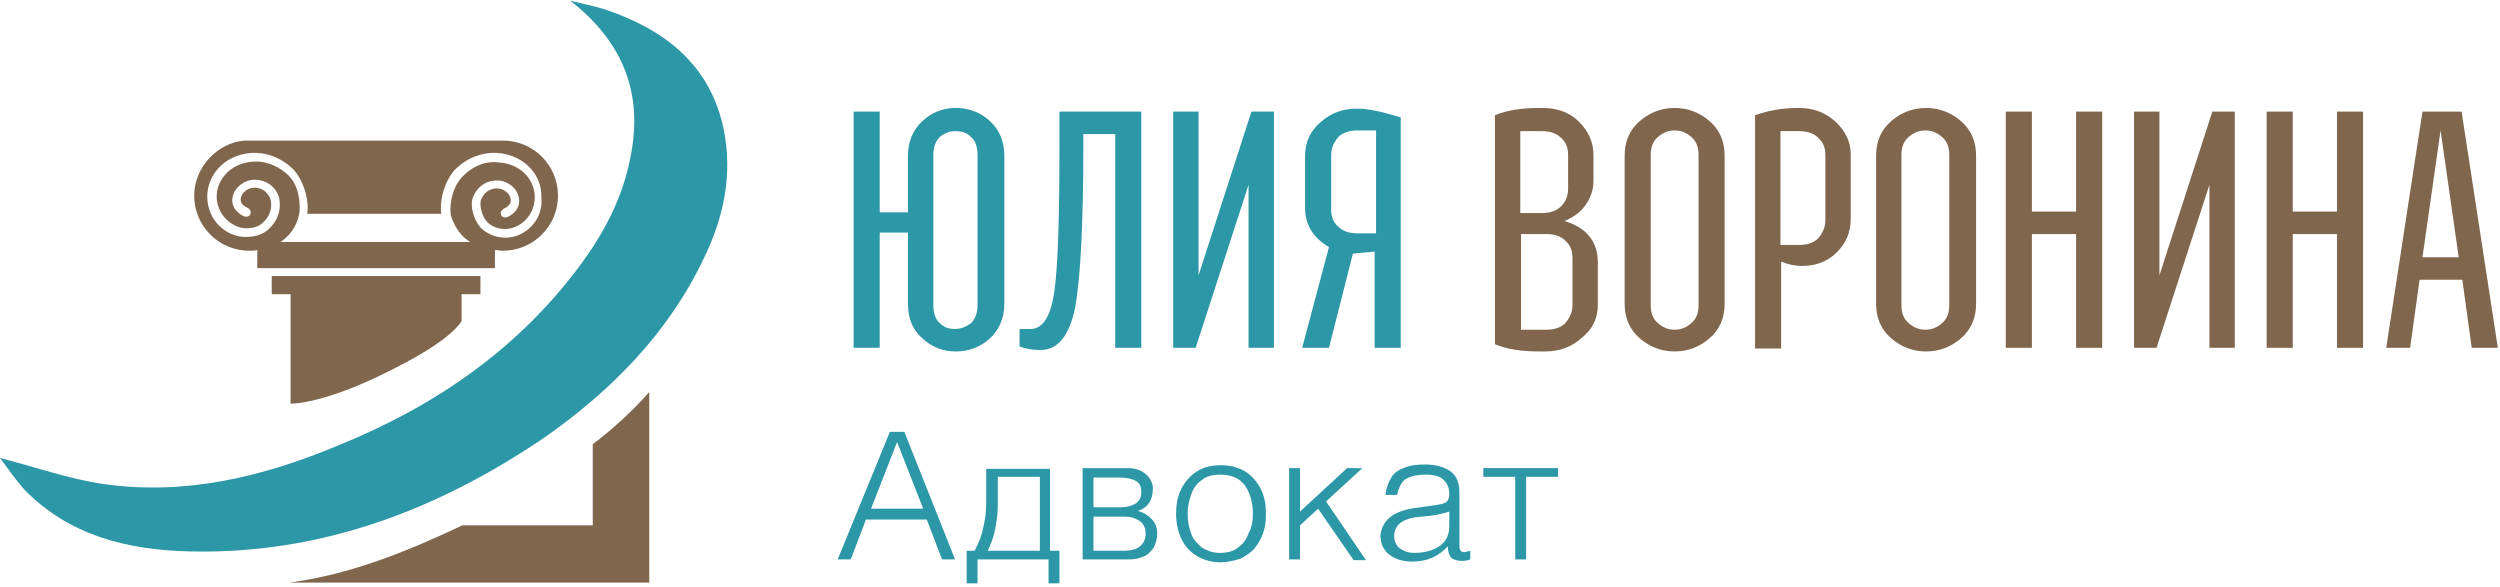<?xml version="1.0" encoding="UTF-8"?> <svg xmlns="http://www.w3.org/2000/svg" width="345" height="81" viewBox="0 0 345 81" fill="none"><path d="M81.8 61.3V72.5H63.8C56.2 76.1 48.3 79.3 39.9 80.4H81.7H89.6V72.5V54.1C87.3 56.7 84.7 59.1 81.8 61.3Z" fill="#80664D"></path><path d="M0 63.2C4.7 64.4 9.5 66.1 14.3 66.8C25.6 68.4 36.3 65.8 46.6 61.5C60.2 56 71.9 47.9 80.5 36C83.6 31.7 86 27 87 21.7C88.8 12.9 86 5.8 78.7 0.1C80.3 0.5 81.9 0.8 83.5 1.3C91.8 4.1 98.1 9 99.9 18C101.1 24.1 99.9 29.9 97.2 35.5C92.3 45.9 84.4 53.9 75.1 60.4C60.5 70.3 44.4 76.5 26.3 76.1C17.7 75.9 9.6 74 3.3 67.5C2 66 0.9 64.4 0 63.2Z" fill="#2C97A7"></path><path d="M37.5 38.1V40.6H40.1V55.7C40.1 55.7 44.7 55.9 54.7 50.7C62.6 46.7 63.7 44.3 63.7 44.3V40.6H66.3V38.1H37.5Z" fill="#80664D"></path><path d="M69.4 19.4C69.4 19.4 34 19.4 33.7 19.4C30.1 19.7 26.8 23 26.8 27C26.8 31.2 30.2 34.6 34.4 34.6C34.8 34.6 35.1 34.6 35.5 34.5V37H68.3V34.5C68.7 34.5 69 34.6 69.4 34.6C73.6 34.6 77 31.2 77 27C77 22.8 73.6 19.4 69.4 19.4ZM69.8 32.8C68.4 32.8 67.3 32.3 66.4 31.5C65.4 30.4 65.1 29 65.1 28C65.2 26.7 66.4 24.9 68.6 24.9C70 24.9 71.2 25.9 71.5 26.9C72.1 28.7 70.7 29.7 69.9 30C69.9 30 69.8 30 69.7 30C69.3 30 69.1 29.7 69.1 29.4C69.1 29.1 69.5 28.8 69.5 28.8C69.7 28.7 70.8 28.3 70.4 27.2C70.3 26.8 69.6 26 68.6 26C67 26 66.3 27.4 66.3 28C66.3 28.7 66.5 29.8 67.2 30.6C67.8 31.2 68.6 31.6 69.7 31.6C71.7 31.6 73.8 29.8 73.8 27.2C73.8 25 72.1 22.6 68.7 22.4C66.5 22.2 64.9 23.3 64 24.2C62.5 25.6 62 28 62.2 29.6V29.7C62.8 31.5 63.7 32.7 64.9 33.4H38.7C39.9 32.6 40.9 31.4 41.3 29.5C41.5 27.8 41.2 25.5 39.7 24.1C38.7 23.2 37.1 22.2 35 22.3C31.7 22.5 29.9 24.9 29.9 27.1C29.9 29.7 32.1 31.5 34 31.5C35.1 31.5 35.9 31.2 36.5 30.5C37.3 29.7 37.5 28.6 37.4 27.9C37.4 27.3 36.7 25.9 35.1 25.9C34.1 25.9 33.4 26.7 33.3 27.1C32.9 28.2 34 28.6 34.2 28.7C34.2 28.7 34.6 28.9 34.6 29.3C34.6 29.6 34.4 29.9 34 29.9C33.9 29.9 33.8 29.9 33.8 29.9C33 29.6 31.6 28.6 32.2 26.8C32.5 25.9 33.7 24.8 35.1 24.8C37.4 24.8 38.6 26.6 38.6 27.9C38.7 28.9 38.4 30.3 37.3 31.4C36.5 32.3 35.3 32.7 33.9 32.7C31.3 32.7 28.6 30.5 28.6 27.1C28.6 24.4 30.7 21.4 34.7 21.1C36.7 21 38.7 21.7 40.3 23.2C41.8 24.6 42.7 27.5 42.4 29.5H60.9C60.6 27.5 61.5 24.6 63 23.2C64.6 21.7 66.6 21 68.6 21.1C72.6 21.4 74.8 24.4 74.7 27.1C75.1 30.5 72.3 32.8 69.8 32.8Z" fill="#80664D"></path><path d="M125.3 41.9V32.1H121.4V48H117.8V15.4H121.4V29.3H125.3V21.5C125.3 19.5 126 17.9 127.3 16.7C128.6 15.5 130.1 14.9 131.9 14.9C133.7 14.9 135.3 15.5 136.6 16.7C137.9 17.9 138.6 19.5 138.6 21.5V41.9C138.6 43.9 137.9 45.5 136.6 46.7C135.3 47.9 133.7 48.5 131.9 48.5C130.1 48.5 128.6 47.9 127.3 46.7C125.9 45.5 125.3 43.9 125.3 41.9ZM134.9 42.1V21.4C134.9 20.3 134.6 19.4 134 18.9C133.4 18.3 132.7 18.1 131.8 18.1C131 18.1 130.3 18.4 129.7 18.9C129.1 19.5 128.8 20.3 128.8 21.4V42.1C128.8 43.2 129.1 44.1 129.7 44.6C130.3 45.2 131 45.4 131.8 45.4C132.6 45.4 133.3 45.1 134 44.6C134.6 44 134.9 43.2 134.9 42.1Z" fill="#2C97A7"></path><path d="M143.6 48.3C142.4 48.3 141.4 48.1 140.7 47.8V45.4H142.2C143.9 45.4 145 43.7 145.5 40.2C146 36.7 146.2 30.1 146.2 20.2V15.4H157.5V48H153.9V18.5H149.5V20.2C149.5 31 149.1 38.3 148.4 42.3C147.6 46.3 146 48.3 143.6 48.3Z" fill="#2C97A7"></path><path d="M175.8 48H172.3V25.5L165 48H161.9V15.4H165.4V38L172.7 15.4H175.8V48Z" fill="#2C97A7"></path><path d="M189.9 34.7L186.7 35L183.4 48H179.7L183.4 34.1C181.2 32.8 180.1 31 180.1 28.7V21.4C180.1 19.7 180.8 18.1 182.2 16.9C183.6 15.6 185.3 15 187.2 15H187.4C188.8 15 190.7 15.4 193.3 16.2V48H189.7V34.7H189.9ZM183.7 21.4V28.9C183.7 29.9 184 30.7 184.7 31.3C185.3 31.9 186.2 32.2 187.3 32.2H189.9V18H187.3C186.2 18 185.3 18.3 184.7 18.9C184.1 19.6 183.7 20.4 183.7 21.4Z" fill="#2C97A7"></path><path d="M220.5 42.1C220.5 43.9 219.8 45.4 218.3 46.6C216.9 47.9 215.2 48.5 213.2 48.5H212.4C210 48.5 207.9 48.2 206.3 47.5V15.9C208 15.2 210 14.9 212.4 14.9H212.9C214.9 14.9 216.6 15.5 217.9 16.8C219.2 18.1 219.9 19.6 219.9 21.4V25C219.9 26.2 219.5 27.3 218.8 28.3C218.1 29.3 217.1 30 215.9 30.5C218.9 31.4 220.5 33.3 220.5 36.2V42.1ZM216.4 26V21.4C216.4 20.4 216.1 19.6 215.4 19C214.8 18.4 213.9 18.1 212.8 18.1H209.8V29.4H212.8C213.9 29.4 214.8 29.1 215.4 28.5C216.1 27.8 216.4 27 216.4 26ZM217 42.1V35.6C217 34.6 216.7 33.8 216 33.2C215.4 32.6 214.5 32.3 213.4 32.3H209.9V45.5H213.4C214.5 45.5 215.4 45.2 216 44.6C216.6 43.9 217 43.1 217 42.1Z" fill="#80664D"></path><path d="M224.2 41.9V21.5C224.2 19.5 224.9 17.9 226.3 16.7C227.7 15.5 229.3 14.9 231.1 14.9C232.9 14.9 234.5 15.5 235.9 16.7C237.3 17.9 238 19.5 238 21.5V41.9C238 43.9 237.3 45.5 235.9 46.7C234.5 47.9 232.9 48.5 231.1 48.5C229.3 48.5 227.7 47.9 226.3 46.7C224.9 45.5 224.2 43.9 224.2 41.9ZM234.4 42.1V21.4C234.4 20.3 234.1 19.5 233.4 18.9C232.7 18.3 232 18 231.1 18C230.2 18 229.5 18.3 228.8 18.9C228.1 19.5 227.8 20.3 227.8 21.4V42.1C227.8 43.2 228.1 44 228.8 44.6C229.5 45.2 230.2 45.5 231.1 45.5C232 45.5 232.7 45.2 233.4 44.6C234.1 44 234.4 43.2 234.4 42.1Z" fill="#80664D"></path><path d="M255.4 30.2C255.4 32 254.8 33.5 253.5 34.8C252.2 36.1 250.6 36.7 248.7 36.7H248.6C247.7 36.7 246.8 36.5 245.8 36.1V48.1H242.2V15.9C244.2 15.2 246.1 14.9 248.1 14.9H248.3C250.2 14.9 251.9 15.5 253.3 16.8C254.7 18.1 255.4 19.6 255.4 21.3V30.2ZM251.9 30.4V21.4C251.9 20.4 251.6 19.6 250.9 19C250.3 18.4 249.4 18.1 248.3 18.1H245.7V33.8H248.3C249.4 33.8 250.3 33.5 250.9 32.9C251.5 32.2 251.9 31.4 251.9 30.4Z" fill="#80664D"></path><path d="M258.9 41.9V21.5C258.9 19.5 259.6 17.9 261 16.7C262.4 15.5 264 14.9 265.8 14.9C267.6 14.9 269.2 15.5 270.6 16.7C272 17.9 272.7 19.5 272.7 21.5V41.9C272.7 43.9 272 45.5 270.6 46.7C269.2 47.9 267.6 48.5 265.8 48.5C264 48.5 262.4 47.9 261 46.7C259.6 45.5 258.9 43.9 258.9 41.9ZM269 42.1V21.4C269 20.3 268.7 19.5 268 18.9C267.3 18.3 266.6 18 265.7 18C264.8 18 264.1 18.3 263.4 18.9C262.7 19.5 262.4 20.3 262.4 21.4V42.1C262.4 43.2 262.7 44 263.4 44.6C264.1 45.2 264.8 45.5 265.7 45.5C266.6 45.5 267.3 45.2 268 44.6C268.7 44 269 43.2 269 42.1Z" fill="#80664D"></path><path d="M290.1 48H286.5V32.3H280.4V48H276.8V15.4H280.4V29.2H286.5V15.4H290.1V48Z" fill="#80664D"></path><path d="M308.4 48H304.9V25.5L297.6 48H294.5V15.4H298V38L305.3 15.4H308.4V48Z" fill="#80664D"></path><path d="M326.1 48H322.5V32.3H316.4V48H312.8V15.4H316.4V29.2H322.5V15.4H326.1V48Z" fill="#80664D"></path><path d="M341.1 48L339.8 38.6H333.9L332.6 48H329.3L334.3 15.4H339.7L344.7 48H341.1ZM336.8 18L334.3 35.5H339.3L336.8 18Z" fill="#80664D"></path><path d="M117.4 77.2H115.6L122.8 59.6H124.8L131.8 77.2H130L127.9 71.7H119.5L117.4 77.2ZM123.8 61L120.2 70.2H127.4L123.8 61Z" fill="#2C97A7"></path><path d="M134.5 76C134.9 75.2 135.3 74.4 135.5 73.6C135.7 72.8 135.9 71.9 136 71.1C136.1 70.3 136.1 69.4 136.1 68.5V64.7H144.9V76H146.2V80.5H144.7V77.2H134.9V80.5H133.4V76H134.5ZM143.4 65.8H137.7V68.6C137.7 69.7 137.7 70.6 137.6 71.3C137.5 72.1 137.4 72.8 137.2 73.6C137 74.4 136.7 75.2 136.3 76H143.5V65.8H143.4Z" fill="#2C97A7"></path><path d="M155.8 77.2H149.4V64.6H155.6C156.3 64.6 156.9 64.7 157.5 65C158 65.3 158.4 65.6 158.7 66.1C159 66.6 159.1 67 159.1 67.4C159.1 69 158.4 70.1 157 70.5C157.8 70.7 158.4 71.1 158.9 71.6C159.4 72.1 159.7 72.8 159.7 73.6C159.7 74.4 159.5 75 159.2 75.6C158.8 76.1 158.4 76.6 157.8 76.8C157.1 77.1 156.5 77.2 155.8 77.2ZM150.9 65.8V70H154.8C155.5 70 156.2 69.8 156.7 69.5C157.2 69.2 157.5 68.6 157.5 68C157.5 67.2 157.3 66.7 156.8 66.4C156.3 66.1 155.5 65.9 154.5 65.9H150.9V65.8ZM150.9 71.2V76H155.2C156.1 76 156.8 75.8 157.3 75.4C157.8 75 158.1 74.4 158.1 73.7C158.1 73.1 158 72.7 157.7 72.3C157.4 71.9 157 71.7 156.5 71.5C156 71.3 155.5 71.3 154.9 71.3H150.9V71.2Z" fill="#2C97A7"></path><path d="M168.4 77.6C167.3 77.6 166.2 77.3 165.3 76.8C164.4 76.3 163.6 75.5 163.1 74.5C162.6 73.5 162.3 72.3 162.3 70.9C162.3 69.7 162.5 68.5 163 67.5C163.5 66.5 164.2 65.7 165.1 65.1C166 64.5 167.1 64.2 168.5 64.2C169.8 64.2 170.9 64.5 171.9 65.1C172.8 65.7 173.5 66.5 174 67.5C174.5 68.5 174.7 69.6 174.7 70.9C174.7 71.9 174.6 72.8 174.3 73.6C174 74.4 173.6 75.1 173.1 75.7C172.6 76.3 171.9 76.7 171.2 77.1C170.2 77.4 169.3 77.6 168.4 77.6ZM172.9 70.9C172.9 69.3 172.5 68 171.8 67C171.1 66 169.9 65.5 168.4 65.5C167.4 65.5 166.5 65.7 165.9 66.2C165.2 66.7 164.7 67.3 164.4 68.2C164.1 69 163.9 69.9 163.9 70.9C163.9 72 164.1 72.9 164.4 73.7C164.7 74.5 165.3 75.1 165.9 75.6C166.6 76 167.4 76.3 168.3 76.3C169.3 76.3 170.2 76.1 170.8 75.6C171.5 75.1 172 74.5 172.3 73.6C172.8 72.7 172.9 71.8 172.9 70.9Z" fill="#2C97A7"></path><path d="M179.4 77.2H177.9V64.6H179.4V70.6L185.9 64.6H188L183 69.2L188.5 77.3H186.8L181.9 70.2L179.4 72.5V77.2Z" fill="#2C97A7"></path><path d="M195.3 70.1L197.4 69.8C198.3 69.7 198.9 69.6 199.4 69.4C199.8 69.2 200 68.8 200 68.1C200 67.3 199.7 66.7 199.2 66.2C198.7 65.7 197.8 65.5 196.7 65.5C195.6 65.5 194.7 65.7 194 66.1C193.4 66.5 193 67.3 192.8 68.3H191.2C191.3 67.3 191.6 66.6 192 65.9C192.4 65.2 193.1 64.8 193.9 64.5C194.7 64.2 195.6 64.1 196.6 64.1C198.1 64.1 199.2 64.4 200.1 65C201 65.6 201.4 66.6 201.4 68V75C201.4 75.4 201.4 75.7 201.5 75.9C201.6 76.1 201.8 76.2 202 76.2C202.2 76.2 202.5 76.1 202.9 76V77.2C202.4 77.4 202 77.4 201.7 77.4C201.5 77.4 201.2 77.4 201 77.3C200.5 77.2 200.2 77 200.1 76.7C199.9 76.4 199.8 75.9 199.8 75.4C198.5 76.8 196.9 77.5 194.9 77.5C193.7 77.5 192.6 77.2 191.8 76.6C191 76 190.5 75.1 190.5 73.9C190.7 71.8 192.3 70.5 195.3 70.1ZM200 72.6V70.6C199.1 70.9 197.8 71.2 196.1 71.3C193.6 71.5 192.4 72.4 192.4 74C192.4 74.7 192.7 75.3 193.2 75.7C193.8 76.1 194.4 76.3 195.2 76.3C196.5 76.3 197.7 76 198.6 75.4C199.6 74.7 200 73.8 200 72.6Z" fill="#2C97A7"></path><path d="M215 64.6V65.8H210.6V77.2H209.1V65.8H204.7V64.6H215Z" fill="#2C97A7"></path></svg> 